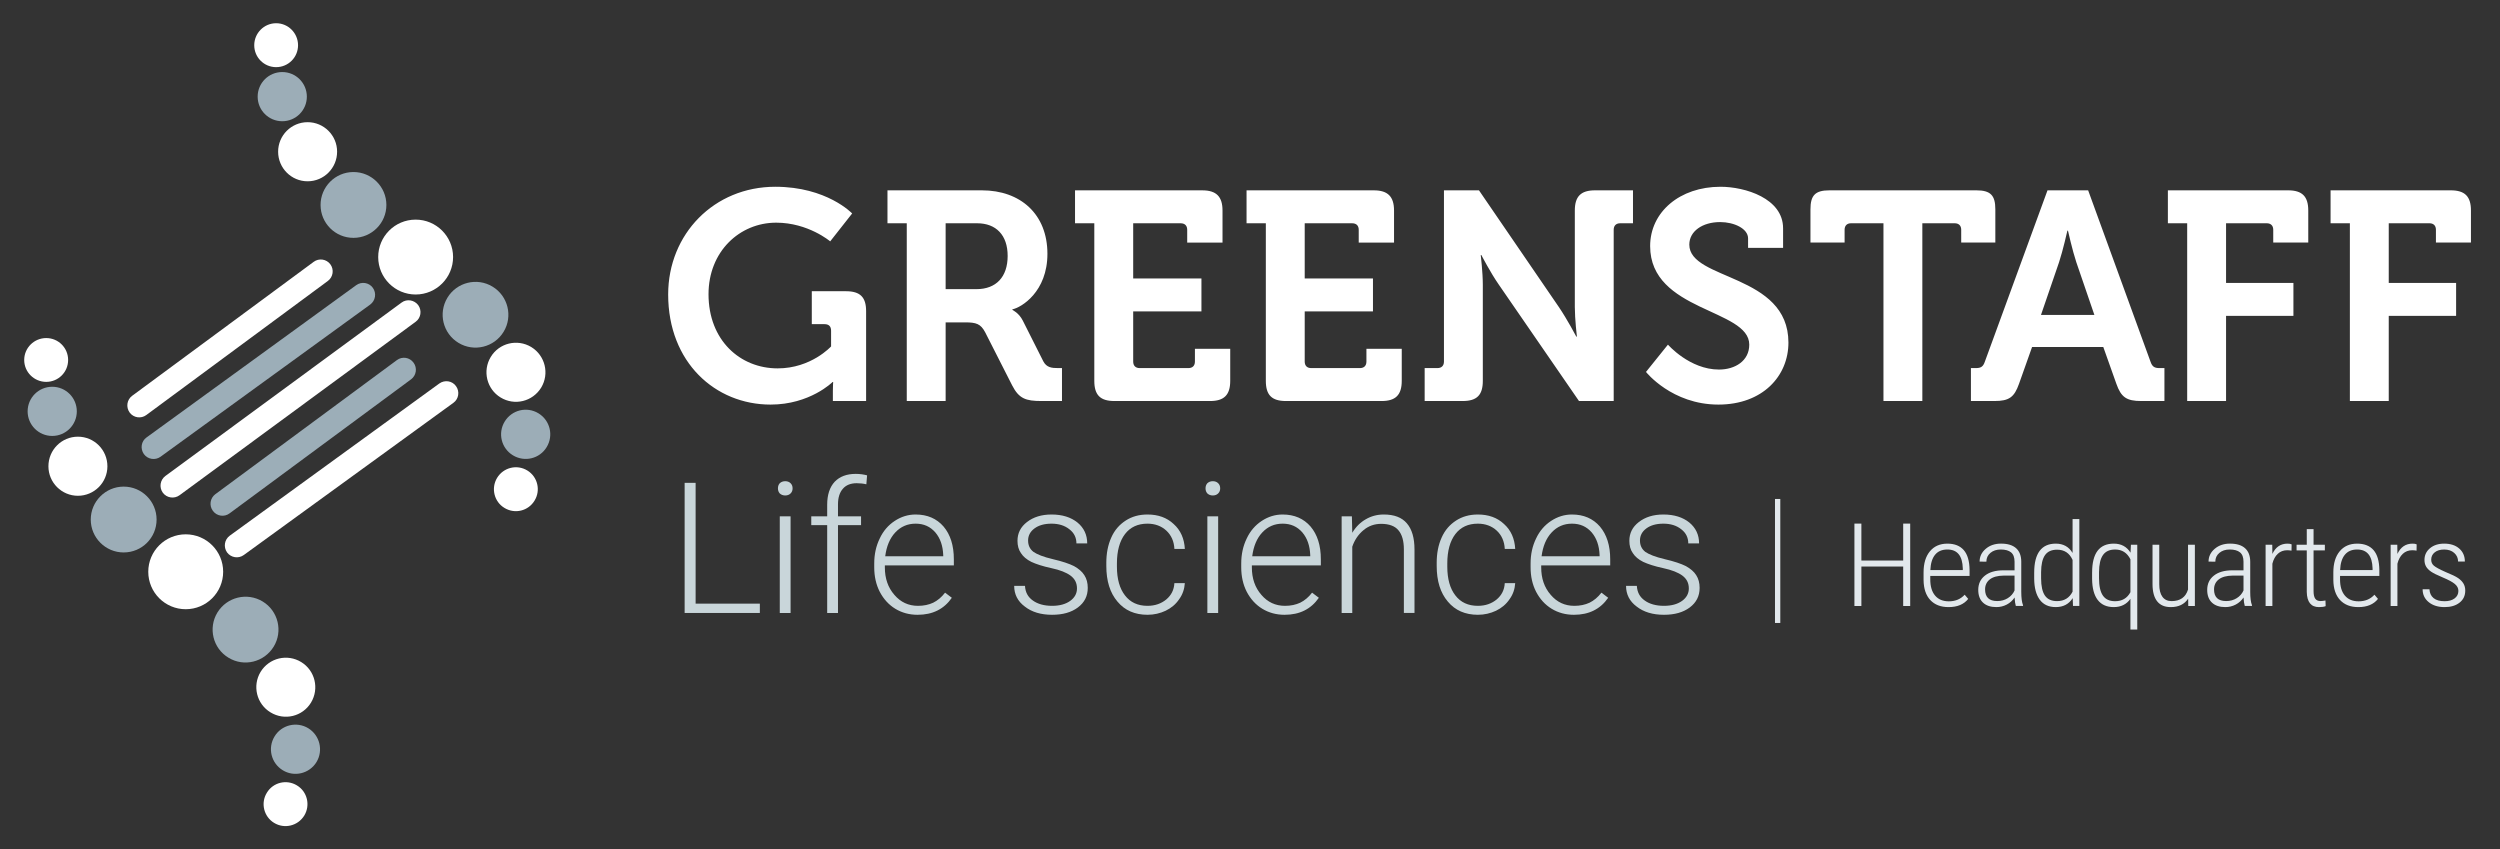 <?xml version="1.0" encoding="utf-8"?>
<!-- Generator: Adobe Illustrator 14.0.0, SVG Export Plug-In . SVG Version: 6.00 Build 43363)  -->
<!DOCTYPE svg PUBLIC "-//W3C//DTD SVG 1.1//EN" "http://www.w3.org/Graphics/SVG/1.1/DTD/svg11.dtd">
<svg version="1.1" id="Layer_1" xmlns="http://www.w3.org/2000/svg" xmlns:xlink="http://www.w3.org/1999/xlink" x="0px" y="0px"
	 width="321px" height="109.055px" viewBox="0 0 321 109.055" enable-background="new 0 0 321 109.055" xml:space="preserve">
<rect x="0" y="0" width="321" height="109.055" fill="#333333" stroke="none"/>
<g>
	<path fill="#FFFFFF" d="M317.27,31.144v-4.115c0-1.791-0.763-2.591-2.592-2.591h-15.432v4.229h2.478v22.824h4.991V40.555h8.649
		v-4.229h-8.649v-7.659h5.221c0.532,0,0.837,0.305,0.837,0.837v1.64H317.27z M291.884,31.144h4.497v-4.115
		c0-1.791-0.763-2.591-2.592-2.591h-15.433v4.229h2.478v22.824h4.992V40.555h8.649v-4.229h-8.649v-7.659h5.219
		c0.534,0,0.839,0.305,0.839,0.837V31.144z M274.94,51.492h2.973v-4.229h-0.611c-0.646,0-0.951-0.153-1.182-0.839l-8.002-21.985
		h-5.219l-8.039,21.985c-0.229,0.686-0.535,0.839-1.182,0.839h-0.611v4.229h3.012c1.905,0,2.554-0.495,3.163-2.21l1.676-4.725h9.145
		l1.679,4.725C272.349,50.997,273.035,51.492,274.94,51.492z M268.92,40.441h-6.859l2.325-6.782c0.494-1.486,1.066-4.04,1.066-4.04
		h0.076c0,0,0.572,2.554,1.067,4.04L268.92,40.441z M251.818,31.144h4.383v-4.268c0-1.792-0.609-2.438-2.439-2.438h-18.859
		c-1.831,0-2.44,0.646-2.44,2.438v4.268h4.383v-1.64c0-0.532,0.305-0.837,0.837-0.837h4.153v22.824h4.992V28.668h4.154
		c0.532,0,0.837,0.305,0.837,0.837V31.144z M216.907,31.41c0-1.713,1.677-2.895,3.962-2.895c1.791,0,3.584,0.838,3.584,2.096v1.218
		h4.495v-2.515c0-3.847-4.878-5.333-8.04-5.333c-5.22,0-9.03,3.238-9.03,7.619c0,8.422,12.727,8.041,12.727,12.651
		c0,2.096-1.828,3.2-3.887,3.2c-3.771,0-6.554-3.2-6.554-3.2l-2.819,3.505c0,0,3.313,4.193,9.298,4.193
		c5.677,0,8.991-3.659,8.991-7.965C229.634,35.107,216.907,36.021,216.907,31.41z M208.038,28.668h1.638v-4.229h-4.878
		c-1.828,0-2.591,0.8-2.591,2.591v12.384c0,1.563,0.268,3.81,0.268,3.81h-0.075c0,0-1.182-2.247-2.249-3.81L189.9,24.438h-4.496
		v21.985c0,0.534-0.307,0.839-0.838,0.839h-1.64v4.229h4.878c1.83,0,2.59-0.763,2.59-2.592V36.555c0-1.563-0.266-3.811-0.266-3.811
		h0.076c0,0,1.182,2.286,2.248,3.811l10.29,14.937h4.456V29.505C207.199,28.972,207.504,28.668,208.038,28.668z M179.984,48.9
		v-4.116h-4.535v1.64c0,0.534-0.305,0.839-0.838,0.839h-6.248c-0.533,0-0.838-0.305-0.838-0.839v-6.439h8.765v-4.229h-8.765v-7.087
		h6.097c0.531,0,0.838,0.305,0.838,0.837v1.64h4.534v-4.115c0-1.791-0.801-2.591-2.59-2.591h-16.347v4.229h2.476V48.9
		c0,1.829,0.762,2.592,2.592,2.592h12.269C179.185,51.492,179.984,50.729,179.984,48.9z M157.961,48.9v-4.116h-4.533v1.64
		c0,0.534-0.307,0.839-0.84,0.839h-6.249c-0.532,0-0.837-0.305-0.837-0.839v-6.439h8.763v-4.229h-8.763v-7.087h6.096
		c0.534,0,0.839,0.305,0.839,0.837v1.64h4.534v-4.115c0-1.791-0.801-2.591-2.593-2.591h-16.345v4.229h2.476V48.9
		c0,1.829,0.763,2.592,2.593,2.592h12.269C157.16,51.492,157.961,50.729,157.961,48.9z M133.728,51.492h2.63v-4.229h-0.496
		c-0.839,0-1.487-0.076-1.906-0.877l-2.629-5.22c-0.495-0.991-1.333-1.372-1.333-1.372v-0.076c1.143-0.229,4.495-2.248,4.495-7.126
		c0-5.104-3.467-8.153-8.42-8.153h-12.117v4.229h2.477v22.824h4.991V41.393h2.515c1.41,0,1.983,0.19,2.554,1.259l3.467,6.82
		C130.831,51.187,131.707,51.492,133.728,51.492z M129.383,32.858c0,2.706-1.486,4.268-4.002,4.268h-3.962v-8.458h4.04
		C127.896,28.668,129.383,30.191,129.383,32.858z M106.94,51.492h4.268V39.945c0-1.79-0.762-2.552-2.592-2.552h-4.381v4.229h1.638
		c0.533,0,0.838,0.268,0.838,0.839v2.02c0,0-2.553,2.819-6.858,2.819c-4.839,0-8.879-3.619-8.879-9.525
		c0-5.487,4.001-9.184,8.688-9.184c4.115,0,6.935,2.401,6.935,2.401l2.82-3.583c0,0-3.238-3.428-9.869-3.428
		c-7.849,0-13.755,6.058-13.755,13.831c0,8.727,6.059,14.138,13.146,14.138c5.067,0,7.963-2.897,7.963-2.897h0.077
		c0,0-0.038,0.573-0.038,1.144V51.492z"/>
	<polygon fill="#C9D6DA" points="89.317,61.997 87.907,61.997 87.907,78.705 97.564,78.705 97.564,77.507 89.317,77.507 	"/>
	<path fill="#C9D6DA" d="M100.123,63.36c0.188,0.165,0.4,0.259,0.705,0.259c0.282,0,0.517-0.094,0.682-0.259
		c0.188-0.188,0.258-0.399,0.258-0.658c0-0.258-0.071-0.47-0.258-0.658c-0.165-0.164-0.4-0.258-0.682-0.258
		c-0.305,0-0.517,0.094-0.705,0.258c-0.165,0.188-0.235,0.4-0.235,0.658C99.888,62.961,99.958,63.173,100.123,63.36z
		 M100.123,78.705h1.387V66.298h-1.387V78.705z"/>
	<path fill="#C9D6DA" d="M107.598,78.705V67.426h2.961v-1.128h-2.961v-1.552c0-0.846,0.211-1.527,0.634-1.996
		c0.399-0.471,1.011-0.706,1.763-0.706c0.446,0,0.869,0.048,1.245,0.141l0.094-1.15c-0.446-0.118-0.917-0.188-1.458-0.188
		c-1.151,0-2.044,0.329-2.702,1.011c-0.634,0.681-0.963,1.669-0.963,2.937v1.505h-2.044v1.128h2.044v11.279H107.598z"/>
	<path fill="#C9D6DA" d="M120.101,68.366c0.635,0.751,0.963,1.715,1.01,2.913v0.142h-7.449c0.165-1.27,0.587-2.304,1.292-3.055
		c0.705-0.753,1.574-1.128,2.609-1.128C118.62,67.238,119.443,67.613,120.101,68.366z M122.216,76.755l-0.87-0.659
		c-0.447,0.589-0.963,1.012-1.527,1.293c-0.565,0.259-1.198,0.4-1.949,0.4c-1.223,0-2.233-0.471-3.032-1.41
		c-0.823-0.94-1.223-2.115-1.223-3.524v-0.259h8.859V71.82c0-1.786-0.445-3.173-1.315-4.207c-0.894-1.033-2.091-1.551-3.595-1.551
		c-0.965,0-1.857,0.282-2.68,0.822c-0.823,0.541-1.48,1.293-1.927,2.257c-0.47,0.964-0.705,2.021-0.705,3.219v0.494
		c0,1.15,0.235,2.208,0.705,3.125c0.494,0.94,1.152,1.668,1.998,2.185c0.847,0.518,1.81,0.775,2.867,0.775
		C119.748,78.939,121.205,78.212,122.216,76.755z"/>
	<path fill="#C9D6DA" d="M137.414,77.154c-0.588,0.423-1.362,0.635-2.327,0.635c-1.01,0-1.857-0.236-2.467-0.682
		c-0.635-0.447-0.964-1.058-1.011-1.88h-1.388c0,1.081,0.448,1.974,1.364,2.655c0.894,0.704,2.068,1.057,3.501,1.057
		c1.362,0,2.468-0.305,3.313-0.939s1.269-1.457,1.269-2.515c0-0.635-0.14-1.175-0.446-1.645c-0.281-0.446-0.728-0.822-1.315-1.151
		c-0.61-0.306-1.504-0.61-2.727-0.894c-1.198-0.282-2.021-0.61-2.49-0.939c-0.447-0.353-0.682-0.822-0.682-1.457
		s0.281-1.151,0.823-1.551c0.54-0.4,1.268-0.61,2.185-0.61c0.916,0,1.692,0.234,2.303,0.728c0.611,0.471,0.894,1.081,0.894,1.81
		h1.386c0-1.104-0.422-1.997-1.245-2.679c-0.847-0.683-1.95-1.034-3.337-1.034c-1.292,0-2.326,0.33-3.149,0.963
		c-0.822,0.635-1.223,1.435-1.223,2.421c0,0.61,0.143,1.151,0.448,1.574c0.281,0.447,0.729,0.823,1.339,1.128
		c0.61,0.282,1.457,0.563,2.562,0.8c1.104,0.234,1.927,0.563,2.468,0.963c0.563,0.424,0.822,0.964,0.822,1.645
		C138.283,76.19,138.001,76.731,137.414,77.154z"/>
	<path fill="#C9D6DA" d="M144.447,76.449c-0.682-0.87-1.034-2.114-1.034-3.689v-0.423c0-1.598,0.353-2.867,1.034-3.76
		s1.646-1.339,2.892-1.339c0.963,0,1.785,0.305,2.419,0.893c0.636,0.588,0.987,1.386,1.035,2.349h1.34
		c-0.071-1.315-0.542-2.396-1.434-3.194c-0.87-0.822-1.998-1.223-3.36-1.223c-1.081,0-1.998,0.259-2.798,0.775
		c-0.798,0.518-1.433,1.222-1.855,2.186c-0.422,0.94-0.635,2.021-0.635,3.242v0.4c0,1.928,0.47,3.454,1.433,4.582
		c0.94,1.128,2.232,1.691,3.855,1.691c0.846,0,1.621-0.188,2.326-0.517c0.729-0.353,1.315-0.846,1.738-1.48
		c0.446-0.61,0.682-1.315,0.729-2.067h-1.34c-0.048,0.868-0.399,1.551-1.035,2.091c-0.657,0.541-1.456,0.823-2.419,0.823
		C146.093,77.789,145.129,77.343,144.447,76.449z"/>
	<path fill="#C9D6DA" d="M155.025,63.36c0.188,0.165,0.398,0.259,0.705,0.259c0.282,0,0.517-0.094,0.681-0.259
		c0.188-0.188,0.26-0.399,0.26-0.658c0-0.258-0.071-0.47-0.26-0.658c-0.164-0.164-0.398-0.258-0.681-0.258
		c-0.307,0-0.518,0.094-0.705,0.258c-0.164,0.188-0.234,0.4-0.234,0.658C154.791,62.961,154.861,63.173,155.025,63.36z
		 M155.025,78.705h1.387V66.298h-1.387V78.705z"/>
	<path fill="#C9D6DA" d="M167.225,68.366c0.633,0.751,0.964,1.715,1.01,2.913v0.142h-7.449c0.165-1.27,0.587-2.304,1.292-3.055
		c0.705-0.753,1.575-1.128,2.608-1.128C165.746,67.238,166.567,67.613,167.225,68.366z M169.341,76.755l-0.872-0.659
		c-0.444,0.589-0.962,1.012-1.526,1.293c-0.565,0.259-1.196,0.4-1.95,0.4c-1.222,0-2.231-0.471-3.032-1.41
		c-0.822-0.94-1.222-2.115-1.222-3.524v-0.259h8.858V71.82c0-1.786-0.444-3.173-1.314-4.207c-0.894-1.033-2.092-1.551-3.597-1.551
		c-0.963,0-1.855,0.282-2.679,0.822c-0.822,0.541-1.479,1.293-1.928,2.257c-0.469,0.964-0.704,2.021-0.704,3.219v0.494
		c0,1.15,0.235,2.208,0.704,3.125c0.495,0.94,1.152,1.668,1.998,2.185c0.848,0.518,1.811,0.775,2.867,0.775
		C166.872,78.939,168.328,78.212,169.341,76.755z"/>
	<path fill="#C9D6DA" d="M172.267,66.298v12.407h1.364v-8.507c0.305-0.893,0.798-1.598,1.457-2.139
		c0.657-0.54,1.408-0.798,2.256-0.798c1.01,0,1.762,0.281,2.208,0.821c0.469,0.541,0.705,1.363,0.705,2.468v8.154h1.363v-8.154
		c0-1.479-0.329-2.607-0.986-3.36c-0.635-0.752-1.623-1.128-2.963-1.128c-0.846,0-1.621,0.212-2.303,0.611
		c-0.705,0.399-1.292,0.986-1.737,1.738l-0.048-2.114H172.267z"/>
	<path fill="#C9D6DA" d="M186.867,76.449c-0.682-0.87-1.034-2.114-1.034-3.689v-0.423c0-1.598,0.353-2.867,1.034-3.76
		c0.681-0.893,1.646-1.339,2.891-1.339c0.964,0,1.785,0.305,2.421,0.893c0.635,0.588,0.985,1.386,1.033,2.349h1.339
		c-0.07-1.315-0.541-2.396-1.433-3.194c-0.869-0.822-1.998-1.223-3.36-1.223c-1.082,0-1.997,0.259-2.797,0.775
		c-0.798,0.518-1.433,1.222-1.855,2.186c-0.425,0.94-0.635,2.021-0.635,3.242v0.4c0,1.928,0.471,3.454,1.433,4.582
		c0.939,1.128,2.233,1.691,3.854,1.691c0.846,0,1.619-0.188,2.326-0.517c0.729-0.353,1.314-0.846,1.739-1.48
		c0.447-0.61,0.682-1.315,0.728-2.067h-1.339c-0.048,0.868-0.398,1.551-1.033,2.091c-0.657,0.541-1.457,0.823-2.421,0.823
		C188.514,77.789,187.548,77.343,186.867,76.449z"/>
	<path fill="#C9D6DA" d="M204.379,68.366c0.633,0.751,0.962,1.715,1.008,2.913v0.142h-7.448c0.165-1.27,0.588-2.304,1.293-3.055
		c0.705-0.753,1.574-1.128,2.606-1.128C202.896,67.238,203.72,67.613,204.379,68.366z M206.492,76.755l-0.869-0.659
		c-0.447,0.589-0.964,1.012-1.527,1.293c-0.564,0.259-1.2,0.4-1.951,0.4c-1.223,0-2.232-0.471-3.031-1.41
		c-0.822-0.94-1.223-2.115-1.223-3.524v-0.259h8.86V71.82c0-1.786-0.447-3.173-1.316-4.207c-0.894-1.033-2.09-1.551-3.597-1.551
		c-0.962,0-1.855,0.282-2.677,0.822c-0.823,0.541-1.48,1.293-1.928,2.257c-0.471,0.964-0.705,2.021-0.705,3.219v0.494
		c0,1.15,0.234,2.208,0.705,3.125c0.493,0.94,1.152,1.668,1.998,2.185c0.846,0.518,1.809,0.775,2.867,0.775
		C204.024,78.939,205.48,78.212,206.492,76.755z"/>
	<path fill="#C9D6DA" d="M215.977,77.154c-0.587,0.423-1.362,0.635-2.326,0.635c-1.01,0-1.857-0.236-2.469-0.682
		c-0.633-0.447-0.964-1.058-1.01-1.88h-1.387c0,1.081,0.447,1.974,1.363,2.655c0.894,0.704,2.067,1.057,3.502,1.057
		c1.362,0,2.467-0.305,3.314-0.939c0.844-0.635,1.268-1.457,1.268-2.515c0-0.635-0.14-1.175-0.446-1.645
		c-0.282-0.446-0.729-0.822-1.316-1.151c-0.611-0.306-1.505-0.61-2.726-0.894c-1.199-0.282-2.021-0.61-2.492-0.939
		c-0.444-0.353-0.68-0.822-0.68-1.457s0.281-1.151,0.822-1.551c0.541-0.4,1.269-0.61,2.184-0.61c0.916,0,1.693,0.234,2.305,0.728
		c0.61,0.471,0.892,1.081,0.892,1.81h1.389c0-1.104-0.425-1.997-1.247-2.679c-0.845-0.683-1.951-1.034-3.338-1.034
		c-1.292,0-2.326,0.33-3.147,0.963c-0.823,0.635-1.223,1.435-1.223,2.421c0,0.61,0.141,1.151,0.447,1.574
		c0.282,0.447,0.728,0.823,1.338,1.128c0.611,0.282,1.457,0.563,2.563,0.8c1.102,0.234,1.925,0.563,2.466,0.963
		c0.563,0.424,0.822,0.964,0.822,1.645C216.845,76.19,216.563,76.731,215.977,77.154z"/>
	<g>
		<path fill="#E2E8EC" d="M245.27,77.807h-0.901v-5.064h-5.367v5.064h-0.894V67.23h0.894v4.743h5.367V67.23h0.901V77.807z"/>
		<path fill="#E2E8EC" d="M250.195,77.952c-0.999,0-1.782-0.303-2.347-0.908c-0.563-0.604-0.852-1.467-0.862-2.585v-0.96
			c0-1.152,0.271-2.057,0.816-2.713c0.544-0.656,1.292-0.983,2.243-0.983c0.921,0,1.622,0.278,2.106,0.834
			c0.483,0.558,0.73,1.41,0.742,2.557v0.757h-5.046v0.442c0,0.901,0.209,1.597,0.624,2.086c0.417,0.489,1.002,0.732,1.761,0.732
			c0.839,0,1.515-0.282,2.033-0.849l0.454,0.537C252.167,77.6,251.325,77.952,250.195,77.952z M250.046,70.557
			c-0.686,0-1.212,0.224-1.581,0.672s-0.57,1.104-0.607,1.964h4.165v-0.21C251.98,71.366,251.321,70.557,250.046,70.557z"/>
		<path fill="#E2E8EC" d="M258.832,77.807c-0.079-0.252-0.131-0.615-0.157-1.09c-0.262,0.392-0.598,0.696-1.008,0.911
			c-0.412,0.216-0.856,0.323-1.339,0.323c-0.73,0-1.302-0.19-1.709-0.574c-0.408-0.382-0.611-0.928-0.611-1.635
			c0-0.77,0.282-1.379,0.851-1.829c0.567-0.45,1.35-0.679,2.349-0.684h1.461v-1.097c0-0.562-0.151-0.965-0.453-1.209
			c-0.301-0.245-0.74-0.367-1.321-0.367c-0.537,0-0.98,0.146-1.326,0.436c-0.345,0.291-0.517,0.666-0.517,1.126l-0.871-0.007
			c0-0.645,0.262-1.19,0.784-1.638c0.522-0.449,1.18-0.672,1.97-0.672c0.852,0,1.498,0.198,1.938,0.595
			c0.438,0.397,0.658,0.976,0.658,1.736v3.857c0,0.77,0.076,1.346,0.228,1.729v0.088H258.832z M256.439,77.176
			c0.511,0,0.965-0.124,1.36-0.371s0.684-0.575,0.868-0.987v-1.911h-1.382c-0.795,0.01-1.394,0.174-1.796,0.49
			s-0.605,0.745-0.605,1.282C254.885,76.676,255.403,77.176,256.439,77.176z"/>
		<path fill="#E2E8EC" d="M261.191,73.514c0-1.231,0.232-2.157,0.698-2.779c0.465-0.622,1.155-0.933,2.071-0.933
			c0.962,0,1.682,0.398,2.158,1.198v-4.353h0.869v11.159h-0.815l-0.039-1.01c-0.477,0.77-1.202,1.154-2.181,1.154
			c-0.896,0-1.576-0.314-2.044-0.944c-0.469-0.629-0.707-1.522-0.718-2.681V73.514z M262.077,74.248
			c0,1.007,0.165,1.748,0.491,2.223c0.327,0.475,0.846,0.712,1.557,0.712c0.916,0,1.58-0.404,1.994-1.214v-4.074
			c-0.394-0.877-1.055-1.315-1.984-1.315c-0.713,0-1.231,0.235-1.559,0.705s-0.493,1.196-0.499,2.18V74.248z"/>
		<path fill="#E2E8EC" d="M268.628,73.514c0-1.246,0.232-2.175,0.698-2.79c0.465-0.615,1.161-0.922,2.086-0.922
			c0.947,0,1.664,0.388,2.149,1.162l0.048-1.018h0.816v10.882h-0.879v-3.938c-0.497,0.707-1.212,1.061-2.142,1.061
			c-0.905,0-1.592-0.307-2.061-0.922c-0.468-0.614-0.707-1.516-0.717-2.703V73.514z M269.515,74.243
			c0,1.008,0.166,1.751,0.498,2.231c0.33,0.481,0.854,0.722,1.563,0.722c0.896,0,1.551-0.384,1.971-1.153v-4.23
			c-0.425-0.836-1.078-1.255-1.961-1.255c-0.713,0-1.233,0.237-1.565,0.711c-0.333,0.475-0.501,1.205-0.506,2.191V74.243z"/>
		<path fill="#E2E8EC" d="M280.959,76.87c-0.481,0.722-1.228,1.082-2.235,1.082c-0.771,0-1.35-0.246-1.743-0.741
			c-0.392-0.493-0.591-1.22-0.597-2.178v-5.086h0.864v5.063c0,0.712,0.135,1.252,0.408,1.619c0.271,0.369,0.663,0.553,1.176,0.553
			c1.099,0,1.802-0.494,2.11-1.481v-5.754h0.879v7.86h-0.848L280.959,76.87z"/>
		<path fill="#E2E8EC" d="M288.229,77.807c-0.079-0.252-0.131-0.615-0.156-1.09c-0.263,0.392-0.599,0.696-1.009,0.911
			c-0.411,0.216-0.856,0.323-1.338,0.323c-0.731,0-1.302-0.19-1.71-0.574c-0.408-0.382-0.611-0.928-0.611-1.635
			c0-0.77,0.282-1.379,0.852-1.829c0.566-0.45,1.35-0.679,2.349-0.684h1.46v-1.097c0-0.562-0.151-0.965-0.452-1.209
			c-0.301-0.245-0.74-0.367-1.322-0.367c-0.537,0-0.98,0.146-1.325,0.436c-0.346,0.291-0.518,0.666-0.518,1.126l-0.871-0.007
			c0-0.645,0.262-1.19,0.785-1.638c0.522-0.449,1.18-0.672,1.97-0.672c0.851,0,1.497,0.198,1.937,0.595
			c0.439,0.397,0.659,0.976,0.659,1.736v3.857c0,0.77,0.075,1.346,0.227,1.729v0.088H288.229z M285.837,77.176
			c0.512,0,0.966-0.124,1.36-0.371c0.396-0.247,0.684-0.575,0.868-0.987v-1.911h-1.381c-0.796,0.01-1.395,0.174-1.797,0.49
			s-0.605,0.745-0.605,1.282C284.282,76.676,284.802,77.176,285.837,77.176z"/>
		<path fill="#E2E8EC" d="M294.23,70.703c-0.211-0.034-0.394-0.052-0.551-0.052c-0.479,0-0.884,0.153-1.211,0.458
			s-0.56,0.729-0.694,1.271v5.427h-0.871v-7.86h0.854l0.017,1.177c0.412-0.882,1.062-1.321,1.946-1.321
			c0.229,0,0.404,0.031,0.524,0.094L294.23,70.703z"/>
		<path fill="#E2E8EC" d="M297.061,67.942v2.005h1.451v0.727h-1.451v5.223c0,0.432,0.068,0.752,0.208,0.962
			c0.139,0.212,0.37,0.317,0.694,0.317c0.141,0,0.35-0.025,0.628-0.073l0.022,0.727c-0.198,0.082-0.484,0.123-0.855,0.123
			c-1.019,0-1.543-0.648-1.569-1.946v-5.332h-1.309v-0.727h1.309v-2.005H297.061z"/>
		<path fill="#E2E8EC" d="M302.81,77.952c-0.999,0-1.781-0.303-2.347-0.908c-0.564-0.604-0.853-1.467-0.862-2.585v-0.96
			c0-1.152,0.271-2.057,0.816-2.713c0.543-0.656,1.29-0.983,2.243-0.983c0.921,0,1.623,0.278,2.106,0.834
			c0.483,0.558,0.731,1.41,0.742,2.557v0.757h-5.046v0.442c0,0.901,0.209,1.597,0.624,2.086c0.416,0.489,1.003,0.732,1.762,0.732
			c0.836,0,1.514-0.282,2.032-0.849l0.454,0.537C304.781,77.6,303.939,77.952,302.81,77.952z M302.66,70.557
			c-0.685,0-1.211,0.224-1.58,0.672c-0.37,0.448-0.573,1.104-0.609,1.964h4.167v-0.21C304.595,71.366,303.936,70.557,302.66,70.557z
			"/>
		<path fill="#E2E8EC" d="M310.285,70.703c-0.211-0.034-0.394-0.052-0.55-0.052c-0.48,0-0.885,0.153-1.212,0.458
			c-0.326,0.305-0.56,0.729-0.694,1.271v5.427h-0.871v-7.86h0.854l0.017,1.177c0.412-0.882,1.063-1.321,1.946-1.321
			c0.229,0,0.404,0.031,0.524,0.094L310.285,70.703z"/>
		<path fill="#E2E8EC" d="M315.657,75.871c0-0.339-0.152-0.636-0.456-0.889c-0.303-0.254-0.815-0.531-1.541-0.834
			c-0.724-0.302-1.229-0.554-1.518-0.754c-0.288-0.201-0.501-0.42-0.636-0.657c-0.136-0.237-0.204-0.519-0.204-0.843
			c0-0.606,0.236-1.106,0.707-1.501c0.471-0.394,1.08-0.591,1.827-0.591c0.806,0,1.448,0.21,1.93,0.631s0.722,0.979,0.722,1.671
			h-0.871c0-0.445-0.164-0.814-0.493-1.107c-0.33-0.293-0.759-0.439-1.287-0.439c-0.513,0-0.919,0.122-1.22,0.363
			c-0.301,0.242-0.451,0.557-0.451,0.943c0,0.316,0.115,0.572,0.346,0.771c0.229,0.199,0.726,0.468,1.49,0.807
			c0.79,0.319,1.333,0.583,1.632,0.792c0.297,0.209,0.522,0.439,0.674,0.694c0.151,0.254,0.229,0.556,0.229,0.903
			c0,0.649-0.243,1.165-0.73,1.547c-0.486,0.384-1.127,0.574-1.922,0.574c-0.842,0-1.523-0.213-2.044-0.64
			c-0.521-0.425-0.779-0.975-0.779-1.648h0.877c0.027,0.487,0.203,0.864,0.53,1.132c0.326,0.268,0.799,0.4,1.416,0.4
			c0.533,0,0.963-0.12,1.286-0.361C315.495,76.593,315.657,76.271,315.657,75.871z"/>
	</g>
	<g>
		<path fill-rule="evenodd" clip-rule="evenodd" fill="#FFFFFF" d="M35.457,2.983c1.556,0,2.813,1.273,2.813,2.827
			c0,1.556-1.257,2.813-2.813,2.813c-1.555,0-2.813-1.258-2.813-2.813C32.644,4.257,33.901,2.983,35.457,2.983z"/>
		<circle fill-rule="evenodd" clip-rule="evenodd" fill="#9CADB7" cx="36.241" cy="12.409" r="3.158"/>
		<path fill-rule="evenodd" clip-rule="evenodd" fill="#FFFFFF" d="M39.489,15.689c2.091-0.005,3.791,1.689,3.795,3.779
			c0.004,2.105-1.689,3.806-3.779,3.81c-2.088,0.005-3.79-1.689-3.794-3.793C35.708,17.394,37.399,15.693,39.489,15.689z"/>
		<path fill-rule="evenodd" clip-rule="evenodd" fill="#9CADB7" d="M45.378,22.089c2.326-0.005,4.23,1.891,4.234,4.217
			c0.006,2.341-1.891,4.23-4.217,4.235c-2.34,0.005-4.23-1.878-4.234-4.219C41.156,23.998,43.039,22.093,45.378,22.089z"/>
		<path fill-rule="evenodd" clip-rule="evenodd" fill="#FFFFFF" d="M53.358,28.2c2.653-0.006,4.811,2.142,4.818,4.797
			c0.004,2.654-2.144,4.811-4.799,4.818c-2.655,0.003-4.811-2.144-4.816-4.799C48.554,30.36,50.702,28.205,53.358,28.2z"/>
		<path fill-rule="evenodd" clip-rule="evenodd" fill="#FFFFFF" d="M63.827,61.359c-0.8,1.32-0.386,3.064,0.95,3.862
			c1.337,0.814,3.063,0.388,3.864-0.95c0.813-1.322,0.385-3.063-0.937-3.864C66.369,59.594,64.64,60.022,63.827,61.359z"/>
		<path fill-rule="evenodd" clip-rule="evenodd" fill="#9CADB7" d="M64.8,54.131c-0.908,1.494-0.433,3.425,1.062,4.333
			c1.496,0.909,3.441,0.434,4.335-1.061c0.906-1.495,0.431-3.427-1.062-4.336C67.641,52.161,65.71,52.635,64.8,54.131z"/>
		<path fill-rule="evenodd" clip-rule="evenodd" fill="#FFFFFF" d="M63.009,45.839c-1.081,1.793-0.51,4.117,1.267,5.197
			c1.794,1.097,4.116,0.526,5.213-1.268c1.082-1.794,0.511-4.117-1.282-5.213C66.413,43.475,64.088,44.044,63.009,45.839z"/>
		<path fill-rule="evenodd" clip-rule="evenodd" fill="#9CADB7" d="M57.447,38.229c-1.208,1.999-0.572,4.589,1.425,5.795
			c1.981,1.205,4.588,0.572,5.794-1.426c1.207-1.981,0.572-4.59-1.426-5.795C61.259,35.597,58.652,36.232,57.447,38.229z"/>
		<path fill-rule="evenodd" clip-rule="evenodd" fill="#FFFFFF" d="M5.936,43.407c1.556,0,2.812,1.258,2.812,2.813
			c0,1.556-1.256,2.813-2.812,2.813c-1.557,0-2.828-1.257-2.828-2.813C3.108,44.665,4.379,43.407,5.936,43.407z"/>
		<path fill-rule="evenodd" clip-rule="evenodd" fill="#9CADB7" d="M6.707,49.66c1.743,0,3.156,1.415,3.156,3.158
			c0,1.744-1.414,3.157-3.156,3.157c-1.746,0-3.16-1.413-3.16-3.157C3.547,51.075,4.96,49.66,6.707,49.66z"/>
		<path fill-rule="evenodd" clip-rule="evenodd" fill="#FFFFFF" d="M10.003,56.07c2.091,0,3.788,1.697,3.788,3.802
			c0,2.089-1.696,3.786-3.788,3.786c-2.088,0-3.786-1.697-3.786-3.786C6.218,57.767,7.915,56.07,10.003,56.07z"/>
		<path fill-rule="evenodd" clip-rule="evenodd" fill="#9CADB7" d="M15.88,62.481c2.34,0,4.226,1.9,4.226,4.227
			c0,2.34-1.885,4.226-4.226,4.226c-2.326,0-4.227-1.886-4.227-4.226C11.653,64.382,13.554,62.481,15.88,62.481z"/>
		<circle fill-rule="evenodd" clip-rule="evenodd" fill="#FFFFFF" cx="23.846" cy="73.415" r="4.808"/>
		<path fill-rule="evenodd" clip-rule="evenodd" fill="#FFFFFF" d="M34.263,101.789c-0.818,1.32-0.393,3.063,0.925,3.865
			c1.337,0.818,3.065,0.392,3.883-0.941c0.8-1.321,0.392-3.064-0.943-3.866C36.792,100.031,35.063,100.456,34.263,101.789z"/>
		<path fill-rule="evenodd" clip-rule="evenodd" fill="#9CADB7" d="M35.251,94.561c-0.909,1.494-0.438,3.426,1.055,4.338
			c1.477,0.911,3.424,0.438,4.335-1.053c0.896-1.491,0.424-3.425-1.054-4.337C38.097,92.597,36.147,93.069,35.251,94.561z"/>
		<path fill-rule="evenodd" clip-rule="evenodd" fill="#FFFFFF" d="M33.461,86.267c-1.084,1.79-0.518,4.117,1.272,5.2
			c1.792,1.099,4.118,0.534,5.201-1.255c1.083-1.794,0.518-4.118-1.257-5.202C36.887,83.911,34.56,84.476,33.461,86.267z"/>
		<path fill-rule="evenodd" clip-rule="evenodd" fill="#9CADB7" d="M27.915,78.646c-1.21,1.995-0.582,4.589,1.414,5.799
			c1.997,1.225,4.589,0.581,5.813-1.415c1.209-1.979,0.583-4.588-1.414-5.797C31.733,76.024,29.141,76.652,27.915,78.646z"/>
		<path fill="#FFFFFF" d="M40.279,33.619c0.678-0.503,1.636-0.36,2.136,0.315c0.503,0.676,0.363,1.633-0.313,2.136L18.787,53.29
			c-0.675,0.503-1.632,0.361-2.136-0.314c-0.503-0.691-0.362-1.65,0.313-2.152L40.279,33.619z"/>
		<path fill="#9CAEB8" d="M45.732,36.62c0.69-0.503,1.649-0.345,2.137,0.33c0.502,0.691,0.346,1.65-0.331,2.152L20.609,58.648
			c-0.676,0.486-1.633,0.344-2.137-0.347c-0.486-0.692-0.345-1.65,0.347-2.136L45.732,36.62z"/>
		<path fill="#FFFFFF" d="M51.562,38.85c0.673-0.502,1.632-0.345,2.137,0.331c0.5,0.69,0.344,1.65-0.332,2.137L23.045,63.594
			c-0.675,0.489-1.635,0.348-2.137-0.328c-0.503-0.692-0.347-1.649,0.33-2.152L51.562,38.85z"/>
		<path fill="#9CAEB8" d="M50.964,46.235c0.676-0.502,1.634-0.361,2.135,0.331c0.503,0.674,0.362,1.633-0.313,2.136L29.47,65.922
			c-0.676,0.502-1.633,0.361-2.137-0.331c-0.503-0.675-0.361-1.634,0.315-2.136L50.964,46.235z"/>
		<path fill="#FFFFFF" d="M56.415,49.236c0.691-0.487,1.65-0.346,2.138,0.345c0.502,0.692,0.344,1.65-0.331,2.137L31.308,71.262
			c-0.689,0.504-1.649,0.347-2.152-0.329c-0.486-0.692-0.345-1.65,0.345-2.153L56.415,49.236z"/>
	</g>
	<rect x="227.909" y="64.068" fill="#E2E8EC" width="0.681" height="15.92"/>
</g>
</svg>
